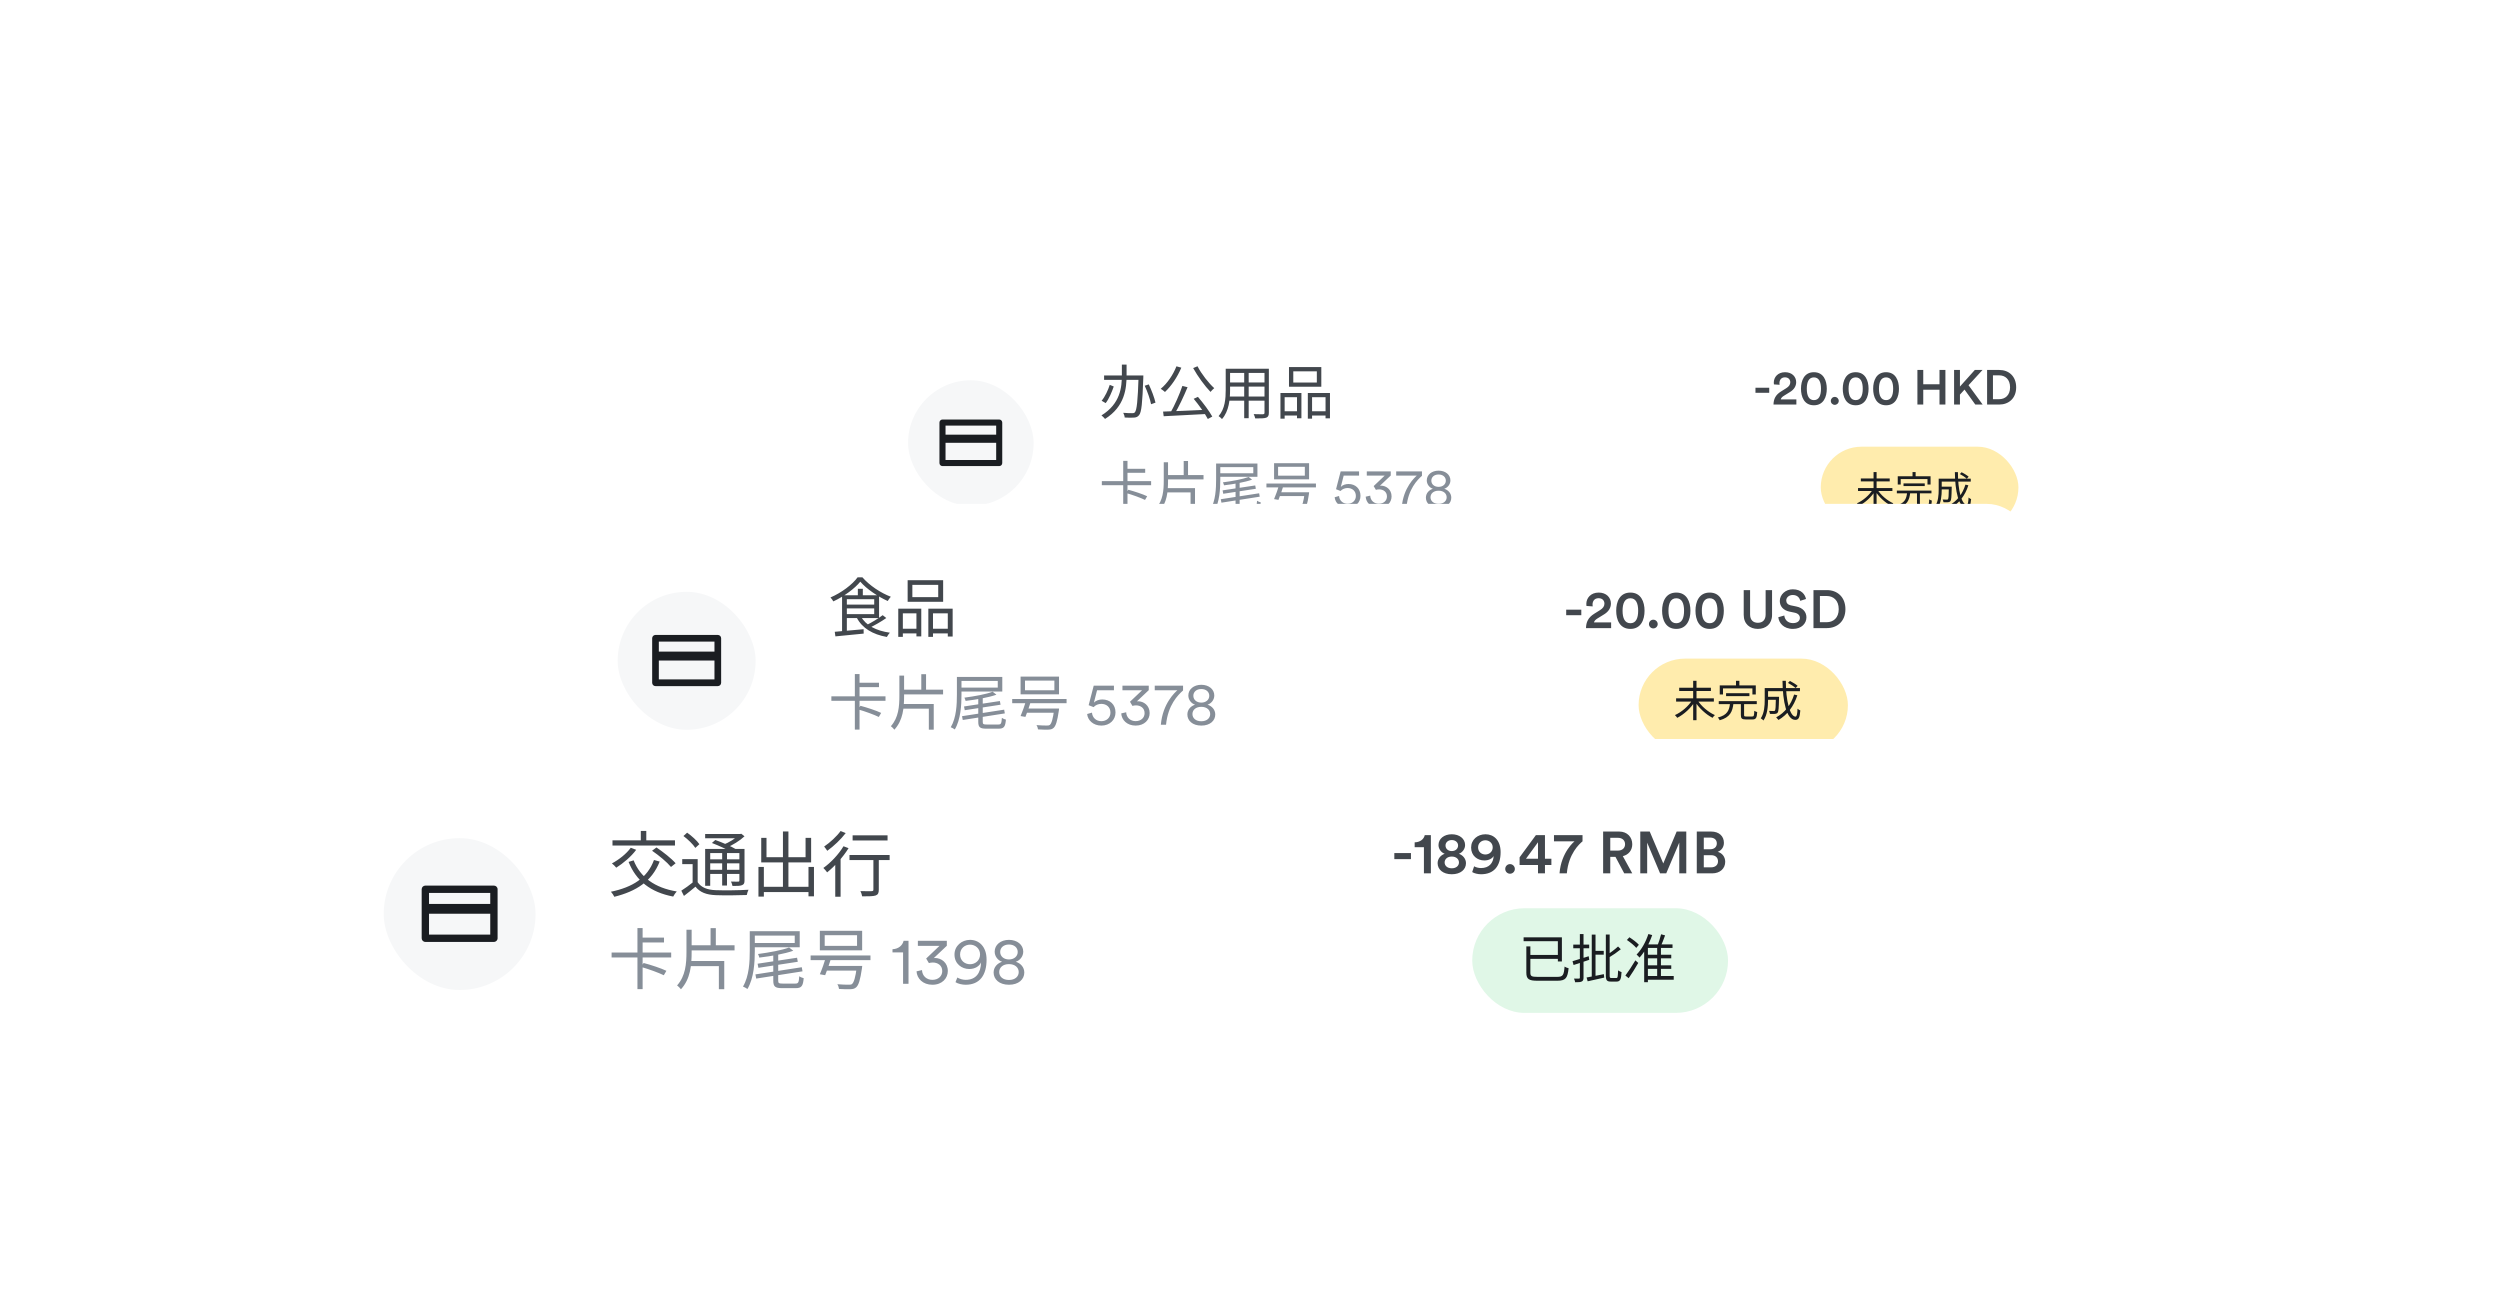 <svg width="215" height="111" viewBox="0 0 215 111" fill="none" xmlns="http://www.w3.org/2000/svg">
<g filter="url(#filter0_d_229_50182)">
<rect x="69.353" y="25.609" width="119.871" height="23.724" rx="4" fill="white"/>
<rect x="78.093" y="32.704" width="10.8" height="10.8" rx="5.4" fill="#F6F7F8"/>
<path d="M85.932 36.078H81.055C80.91 36.078 80.793 36.195 80.793 36.339V39.823C80.793 39.968 80.91 40.084 81.055 40.084H85.932C86.076 40.084 86.193 39.968 86.193 39.823V36.339C86.193 36.195 86.076 36.078 85.932 36.078ZM85.671 36.601V37.384H81.316V36.601H85.671ZM81.316 39.562V38.081H85.671V39.562H81.316Z" fill="#1A1D21"/>
<g clip-path="url(#clip0_229_50182)">
<path d="M94.952 32.288H98.101V32.667H94.952V32.288ZM97.919 32.288H98.329C98.329 32.288 98.329 32.44 98.324 32.495C98.248 34.687 98.167 35.452 97.965 35.695C97.848 35.846 97.727 35.897 97.539 35.912C97.357 35.933 97.033 35.922 96.724 35.907C96.719 35.791 96.663 35.619 96.598 35.502C96.932 35.533 97.246 35.533 97.372 35.533C97.478 35.538 97.534 35.523 97.595 35.462C97.767 35.279 97.848 34.48 97.919 32.374V32.288ZM96.481 31.356H96.886V32.242C96.886 33.391 96.749 34.95 95.033 36.029C94.968 35.943 94.821 35.796 94.725 35.725C96.36 34.718 96.481 33.29 96.481 32.242V31.356ZM95.438 33.098L95.783 33.239C95.626 33.69 95.383 34.287 95.089 34.667L94.74 34.465C95.038 34.11 95.297 33.543 95.438 33.098ZM98.445 33.174L98.795 33.057C99.033 33.553 99.281 34.216 99.372 34.627L98.992 34.763C98.916 34.353 98.683 33.68 98.445 33.174ZM101.685 33.189L102.131 33.3C101.812 34.065 101.372 35.011 100.997 35.624L100.648 35.512C101.007 34.89 101.447 33.903 101.685 33.189ZM100.025 35.396C100.951 35.366 102.424 35.305 103.781 35.239L103.771 35.603C102.445 35.679 101.027 35.755 100.076 35.796L100.025 35.396ZM102.657 34.297L103.022 34.13C103.483 34.662 104.004 35.366 104.257 35.826L103.872 36.034C103.634 35.573 103.108 34.834 102.657 34.297ZM101.174 31.503L101.594 31.619C101.255 32.434 100.724 33.209 100.187 33.71C100.106 33.634 99.929 33.498 99.822 33.437C100.379 32.981 100.88 32.252 101.174 31.503ZM102.986 31.498C103.321 32.161 103.958 32.961 104.424 33.381C104.323 33.462 104.181 33.609 104.105 33.705C103.634 33.224 103.002 32.364 102.612 31.655L102.986 31.498ZM105.624 31.71H108.899V32.075H105.624V31.71ZM105.624 32.89H108.894V33.249H105.624V32.89ZM105.599 34.1H108.904V34.459H105.599V34.1ZM105.411 31.71H105.786V33.548C105.786 34.318 105.695 35.366 105.092 36.039C105.032 35.963 104.88 35.836 104.799 35.786C105.356 35.158 105.411 34.257 105.411 33.543V31.71ZM108.747 31.71H109.122V35.492C109.122 35.74 109.061 35.857 108.894 35.922C108.722 35.983 108.429 35.988 107.948 35.983C107.932 35.882 107.872 35.715 107.816 35.614C108.175 35.629 108.52 35.624 108.616 35.624C108.712 35.619 108.747 35.588 108.747 35.492V31.71ZM107.001 31.847H107.386V35.963H107.001V31.847ZM111.223 31.933V32.895H113.248V31.933H111.223ZM110.853 31.569H113.633V33.26H110.853V31.569ZM110.119 33.796H111.922V35.968H111.542V34.161H110.479V36.008H110.119V33.796ZM112.473 33.796H114.377V35.978H113.997V34.161H112.838V36.008H112.473V33.796ZM110.281 35.371H111.694V35.735H110.281V35.371ZM112.661 35.371H114.164V35.735H112.661V35.371Z" fill="#42474D"/>
<path d="M94.758 41.378H98.996V41.728H94.758V41.378ZM96.808 40.315H98.486V40.66H96.808V40.315ZM96.596 39.635H96.964V41.544H96.596V39.635ZM96.596 41.614H96.964V43.981H96.596V41.614ZM96.86 42.403L97.035 42.12C97.555 42.257 98.273 42.493 98.656 42.677L98.471 42.994C98.108 42.815 97.394 42.555 96.86 42.403ZM100.272 40.858H103.503V41.227H100.272V40.858ZM101.798 39.644H102.171V41.028H101.798V39.644ZM100.083 39.757H100.451V41.336C100.451 42.276 100.371 43.249 99.691 43.991C99.634 43.911 99.501 43.778 99.416 43.717C100.016 43.046 100.083 42.172 100.083 41.336V39.757ZM100.257 41.978H102.771V43.986H102.388V42.347H100.257V41.978ZM104.585 39.861H104.945V41.246C104.945 42.044 104.883 43.202 104.42 43.972C104.354 43.92 104.193 43.83 104.104 43.797C104.548 43.051 104.585 41.997 104.585 41.246V39.861ZM104.836 39.861H108.139V41.005H104.836V40.698H107.784V40.173H104.836V39.861ZM106.258 41.388H106.608V43.372C106.608 43.551 106.65 43.585 106.915 43.585C107.033 43.585 107.671 43.585 107.831 43.585C108.039 43.585 108.077 43.504 108.106 43.065C108.186 43.126 108.323 43.178 108.422 43.202C108.375 43.755 108.271 43.911 107.855 43.911C107.737 43.911 106.995 43.911 106.886 43.911C106.395 43.911 106.258 43.802 106.258 43.377V41.388ZM107.383 41.019L107.68 41.251C107.057 41.473 106.097 41.638 105.266 41.737C105.252 41.666 105.209 41.553 105.171 41.482C105.97 41.378 106.891 41.208 107.383 41.019ZM105.143 42.172L107.95 41.747L108.002 42.035L105.2 42.465L105.143 42.172ZM104.987 42.933L108.285 42.422L108.337 42.715L105.044 43.23L104.987 42.933ZM109.915 40.145V40.906H112.216V40.145H109.915ZM109.57 39.833H112.58V41.222H109.57V39.833ZM108.913 41.586H113.171V41.917H108.913V41.586ZM109.925 42.333H112.334V42.663H109.925V42.333ZM112.207 42.333H112.585C112.585 42.333 112.575 42.446 112.566 42.498C112.443 43.33 112.33 43.698 112.15 43.854C112.037 43.953 111.923 43.977 111.739 43.986C111.578 43.996 111.266 43.986 110.936 43.967C110.926 43.868 110.879 43.726 110.813 43.632C111.148 43.66 111.493 43.665 111.621 43.665C111.734 43.665 111.796 43.66 111.852 43.622C111.994 43.509 112.103 43.159 112.202 42.385L112.207 42.333ZM110.014 41.676L110.388 41.733C110.26 42.148 110.085 42.663 109.948 42.989L109.57 42.923C109.712 42.597 109.896 42.073 110.014 41.676ZM114.781 42.763L115.159 42.654C115.188 43.046 115.485 43.325 115.892 43.325C116.293 43.325 116.605 43.055 116.605 42.654C116.605 42.214 116.284 41.969 115.892 41.969C115.66 41.969 115.438 42.059 115.287 42.224L114.899 42.073L115.296 40.542H116.879V40.901H115.556L115.31 41.874C115.466 41.704 115.726 41.624 115.967 41.624C116.567 41.624 117.002 42.021 117.002 42.64C117.002 43.211 116.563 43.67 115.892 43.67C115.258 43.67 114.824 43.249 114.781 42.763ZM118.328 42.129L118.135 41.803L119.084 40.901H117.544V40.542H119.604V40.896L118.673 41.775C118.697 41.77 118.735 41.766 118.763 41.766C119.202 41.766 119.675 42.087 119.675 42.692C119.675 43.211 119.269 43.67 118.579 43.67C117.898 43.67 117.478 43.225 117.449 42.715L117.837 42.626C117.856 43.055 118.182 43.32 118.574 43.32C119.009 43.32 119.278 43.046 119.278 42.696C119.278 42.281 118.947 42.087 118.607 42.087C118.508 42.087 118.413 42.101 118.328 42.129ZM122.289 40.542V40.92C121.888 41.274 121.108 42.059 120.957 43.603H120.55C120.697 41.921 121.67 41.062 121.845 40.901H120.073V40.542H122.289ZM123.719 41.87C124.078 41.87 124.342 41.652 124.342 41.336C124.342 41.033 124.097 40.806 123.719 40.806C123.336 40.806 123.095 41.033 123.095 41.336C123.095 41.652 123.355 41.87 123.719 41.87ZM123.719 43.33C124.158 43.33 124.413 43.079 124.413 42.767C124.413 42.455 124.158 42.2 123.719 42.2C123.275 42.2 123.024 42.455 123.024 42.767C123.024 43.079 123.275 43.33 123.719 43.33ZM123.719 43.67C123.029 43.67 122.627 43.282 122.627 42.8C122.627 42.422 122.887 42.144 123.227 42.035C122.934 41.936 122.703 41.657 122.703 41.312C122.703 40.825 123.133 40.476 123.719 40.476C124.305 40.476 124.735 40.825 124.735 41.312C124.735 41.652 124.503 41.936 124.205 42.035C124.546 42.139 124.81 42.422 124.81 42.8C124.81 43.282 124.409 43.67 123.719 43.67Z" fill="#868E98"/>
</g>
<path d="M152.153 33.78H150.97V33.348H152.153V33.78ZM153.045 33.092L152.558 33.059C152.554 33.021 152.546 32.958 152.546 32.904C152.546 32.434 152.898 32.01 153.515 32.01C154.115 32.01 154.471 32.4 154.471 32.866C154.471 33.218 154.274 33.508 153.947 33.709L153.418 34.036C153.288 34.116 153.179 34.212 153.142 34.347H154.488V34.791H152.521C152.529 34.326 152.693 33.961 153.167 33.667L153.616 33.386C153.859 33.235 153.964 33.072 153.964 32.874C153.964 32.652 153.813 32.451 153.506 32.451C153.188 32.451 153.032 32.673 153.032 32.954C153.032 32.996 153.041 33.046 153.045 33.092ZM155.384 33.432C155.384 34.024 155.564 34.41 155.996 34.41C156.429 34.41 156.605 34.024 156.605 33.432C156.605 32.841 156.429 32.455 155.996 32.455C155.56 32.455 155.384 32.845 155.384 33.432ZM154.885 33.432C154.885 32.732 155.162 32.01 155.996 32.01C156.827 32.01 157.104 32.736 157.104 33.432C157.104 34.133 156.827 34.854 155.996 34.854C155.162 34.854 154.885 34.133 154.885 33.432ZM157.45 34.477C157.45 34.288 157.601 34.133 157.789 34.133C157.978 34.133 158.133 34.288 158.133 34.477C158.133 34.666 157.978 34.817 157.789 34.817C157.601 34.817 157.45 34.666 157.45 34.477ZM158.977 33.432C158.977 34.024 159.157 34.41 159.589 34.41C160.021 34.41 160.197 34.024 160.197 33.432C160.197 32.841 160.021 32.455 159.589 32.455C159.153 32.455 158.977 32.845 158.977 33.432ZM158.478 33.432C158.478 32.732 158.754 32.01 159.589 32.01C160.42 32.01 160.697 32.736 160.697 33.432C160.697 34.133 160.42 34.854 159.589 34.854C158.754 34.854 158.478 34.133 158.478 33.432ZM161.59 33.432C161.59 34.024 161.771 34.41 162.203 34.41C162.635 34.41 162.811 34.024 162.811 33.432C162.811 32.841 162.635 32.455 162.203 32.455C161.767 32.455 161.59 32.845 161.59 33.432ZM161.091 33.432C161.091 32.732 161.368 32.01 162.203 32.01C163.033 32.01 163.31 32.736 163.31 33.432C163.31 34.133 163.033 34.854 162.203 34.854C161.368 34.854 161.091 34.133 161.091 33.432ZM167.305 34.791H166.797V33.52H165.4V34.791H164.897V31.817H165.4V33.046H166.797V31.817H167.305V34.791ZM169.876 34.791L168.949 33.504L168.555 33.936V34.791H168.051V31.817H168.555V33.243L169.834 31.817H170.497L169.293 33.13L170.509 34.791H169.876ZM171.394 34.33H171.922C172.438 34.33 172.866 33.998 172.866 33.311C172.866 32.614 172.442 32.279 171.926 32.279H171.394V34.33ZM171.939 34.791H170.89V31.817H171.943C172.753 31.817 173.39 32.354 173.39 33.311C173.39 34.263 172.744 34.791 171.939 34.791Z" fill="#42474D"/>
<rect x="156.585" y="38.416" width="17" height="7" rx="3.5" fill="#FFECAD"/>
<path d="M159.79 41.976H162.746V42.228H159.79V41.976ZM160.032 41.147H162.515V41.399H160.032V41.147ZM161.126 40.6H161.387V43.684H161.126V40.6ZM161.058 42.103L161.277 42.197C160.958 42.731 160.401 43.234 159.881 43.499C159.837 43.436 159.756 43.339 159.696 43.285C160.213 43.06 160.77 42.58 161.058 42.103ZM161.454 42.103C161.746 42.577 162.31 43.06 162.827 43.285C162.767 43.335 162.686 43.432 162.642 43.499C162.126 43.238 161.569 42.724 161.246 42.194L161.454 42.103ZM163.703 41.573H165.529V41.801H163.703V41.573ZM163.129 42.191H166.106V42.429H163.129V42.191ZM164.012 42.355H164.28C164.21 43.01 164.022 43.463 163.203 43.691C163.176 43.627 163.109 43.526 163.055 43.476C163.81 43.288 163.955 42.902 164.012 42.355ZM164.861 42.335H165.112V43.278C165.112 43.379 165.136 43.395 165.277 43.395C165.344 43.395 165.663 43.395 165.75 43.395C165.878 43.395 165.901 43.335 165.911 42.949C165.965 42.989 166.072 43.03 166.139 43.05C166.112 43.51 166.039 43.627 165.77 43.627C165.703 43.627 165.317 43.627 165.25 43.627C164.941 43.627 164.861 43.55 164.861 43.281V42.335ZM164.478 40.6H164.743V41.134H164.478V40.6ZM163.206 40.959H166.029V41.671H165.763V41.197H163.461V41.671H163.206V40.959ZM166.868 41.855H167.703V42.09H166.868V41.855ZM167.602 41.855H167.847C167.847 41.855 167.847 41.929 167.847 41.962C167.831 42.721 167.811 43.003 167.74 43.097C167.686 43.157 167.633 43.181 167.539 43.191C167.451 43.201 167.3 43.197 167.136 43.191C167.129 43.117 167.102 43.02 167.066 42.956C167.217 42.969 167.364 42.969 167.421 42.969C167.468 42.969 167.502 42.966 167.525 42.936C167.576 42.875 167.592 42.624 167.602 41.899V41.855ZM168.549 40.768L168.7 40.61C168.908 40.718 169.173 40.879 169.304 40.996L169.146 41.167C169.019 41.05 168.76 40.879 168.549 40.768ZM169.029 41.677L169.28 41.738C168.995 42.614 168.495 43.261 167.807 43.667C167.77 43.617 167.676 43.513 167.623 43.463C168.304 43.1 168.777 42.486 169.029 41.677ZM166.888 41.167H169.485V41.416H166.888V41.167ZM166.727 41.167H166.988V42.114C166.988 42.59 166.935 43.268 166.629 43.708C166.586 43.657 166.478 43.57 166.418 43.54C166.696 43.127 166.727 42.55 166.727 42.11V41.167ZM168.119 40.603H168.381C168.374 42.147 168.703 43.406 169.14 43.406C169.233 43.406 169.277 43.231 169.297 42.785C169.354 42.842 169.448 42.899 169.515 42.922C169.468 43.496 169.374 43.661 169.119 43.661C168.435 43.661 168.133 42.211 168.119 40.603Z" fill="#1A1D21"/>
</g>
<g filter="url(#filter1_d_229_50182)">
<rect x="45.004" y="43.334" width="129.86" height="26.222" rx="4" fill="white"/>
<rect x="53.12" y="50.897" width="11.864" height="11.864" rx="5.932" fill="#F6F7F8"/>
<path d="M61.731 54.604H56.373C56.214 54.604 56.086 54.733 56.086 54.891V58.719C56.086 58.877 56.214 59.006 56.373 59.006H61.731C61.89 59.006 62.018 58.877 62.018 58.719V54.891C62.018 54.733 61.89 54.604 61.731 54.604ZM61.444 55.178V56.04H56.66V55.178H61.444ZM56.66 58.431V56.805H61.444V58.431H56.66Z" fill="#1A1D21"/>
<g clip-path="url(#clip1_229_50182)">
<path d="M73.986 50.024C73.508 50.614 72.59 51.292 71.667 51.72C71.617 51.626 71.511 51.476 71.422 51.381C72.368 50.975 73.302 50.274 73.752 49.651H74.169C74.776 50.352 75.743 50.992 76.611 51.32C76.516 51.42 76.416 51.57 76.344 51.687C75.51 51.314 74.525 50.653 73.986 50.024ZM72.668 51.998H75.332V52.321H72.668V51.998ZM73.775 50.636H74.203V51.392H73.775V50.636ZM71.789 54.334C72.406 54.284 73.352 54.201 74.27 54.112L74.275 54.49C73.402 54.579 72.484 54.668 71.845 54.729L71.789 54.334ZM74.031 52.994C74.442 53.778 75.343 54.245 76.528 54.412C76.439 54.501 76.327 54.668 76.272 54.779C75.048 54.562 74.142 54.023 73.674 53.105L74.031 52.994ZM75.91 52.905L76.222 53.15C75.782 53.461 75.21 53.784 74.753 54.001L74.487 53.773C74.937 53.556 75.549 53.183 75.91 52.905ZM72.668 51.192H75.599V53.155H72.668V52.816H75.182V51.531H72.668V51.192ZM72.418 51.192H72.829V54.384L72.418 54.429V51.192ZM78.463 50.297V51.353H80.687V50.297H78.463ZM78.057 49.896H81.11V51.754H78.057V49.896ZM77.251 52.343H79.23V54.729H78.813V52.744H77.645V54.773H77.251V52.343ZM79.837 52.343H81.928V54.74H81.51V52.744H80.237V54.773H79.837V52.343ZM77.428 54.073H78.98V54.473H77.428V54.073ZM80.042 54.073H81.694V54.473H80.042V54.073Z" fill="#42474D"/>
<path d="M71.498 59.884H76.153V60.268H71.498V59.884ZM73.75 58.716H75.593V59.095H73.75V58.716ZM73.517 57.968H73.921V60.066H73.517V57.968ZM73.517 60.143H73.921V62.744H73.517V60.143ZM73.807 61.01L73.999 60.699C74.57 60.849 75.359 61.109 75.78 61.311L75.577 61.659C75.178 61.462 74.394 61.176 73.807 61.01ZM77.555 59.313H81.105V59.718H77.555V59.313ZM79.231 57.979H79.641V59.5H79.231V57.979ZM77.347 58.103H77.752V59.837C77.752 60.87 77.664 61.939 76.916 62.754C76.854 62.666 76.709 62.521 76.615 62.453C77.275 61.716 77.347 60.756 77.347 59.837V58.103ZM77.539 60.543H80.301V62.749H79.88V60.948H77.539V60.543ZM82.294 58.218H82.688V59.739C82.688 60.616 82.621 61.887 82.112 62.733C82.04 62.676 81.863 62.578 81.764 62.541C82.252 61.721 82.294 60.564 82.294 59.739V58.218ZM82.569 58.218H86.197V59.474H82.569V59.136H85.808V58.56H82.569V58.218ZM84.131 59.894H84.516V62.074C84.516 62.272 84.562 62.308 84.853 62.308C84.983 62.308 85.683 62.308 85.86 62.308C86.088 62.308 86.13 62.22 86.161 61.737C86.249 61.804 86.4 61.861 86.509 61.887C86.457 62.495 86.343 62.666 85.886 62.666C85.756 62.666 84.941 62.666 84.822 62.666C84.282 62.666 84.131 62.547 84.131 62.08V59.894ZM85.367 59.489L85.694 59.744C85.009 59.988 83.955 60.169 83.041 60.278C83.026 60.2 82.979 60.076 82.938 59.998C83.815 59.884 84.827 59.697 85.367 59.489ZM82.906 60.756L85.99 60.289L86.047 60.605L82.969 61.078L82.906 60.756ZM82.735 61.592L86.358 61.031L86.415 61.353L82.797 61.919L82.735 61.592ZM88.149 58.529V59.365H90.677V58.529H88.149ZM87.77 58.187H91.076V59.713H87.77V58.187ZM87.049 60.112H91.725V60.476H87.049V60.112ZM88.159 60.932H90.806V61.296H88.159V60.932ZM90.666 60.932H91.082C91.082 60.932 91.071 61.057 91.061 61.114C90.926 62.028 90.801 62.432 90.604 62.604C90.48 62.713 90.355 62.739 90.153 62.749C89.976 62.759 89.633 62.749 89.27 62.728C89.26 62.619 89.208 62.464 89.135 62.36C89.504 62.391 89.883 62.396 90.023 62.396C90.147 62.396 90.215 62.391 90.277 62.349C90.433 62.225 90.552 61.841 90.661 60.989L90.666 60.932ZM88.258 60.211L88.668 60.273C88.528 60.73 88.336 61.296 88.185 61.654L87.77 61.581C87.926 61.223 88.128 60.647 88.258 60.211ZM93.495 61.405L93.91 61.285C93.941 61.716 94.268 62.022 94.714 62.022C95.156 62.022 95.498 61.727 95.498 61.285C95.498 60.803 95.145 60.533 94.714 60.533C94.46 60.533 94.216 60.631 94.05 60.813L93.624 60.647L94.06 58.965H95.799V59.36H94.346L94.076 60.429C94.247 60.242 94.533 60.154 94.797 60.154C95.457 60.154 95.934 60.59 95.934 61.27C95.934 61.898 95.451 62.401 94.714 62.401C94.019 62.401 93.541 61.939 93.495 61.405ZM97.391 60.709L97.178 60.351L98.222 59.36H96.53V58.965H98.793V59.354L97.77 60.32C97.796 60.315 97.838 60.309 97.869 60.309C98.352 60.309 98.871 60.662 98.871 61.327C98.871 61.898 98.424 62.401 97.666 62.401C96.919 62.401 96.457 61.913 96.426 61.353L96.851 61.254C96.872 61.727 97.23 62.017 97.661 62.017C98.139 62.017 98.435 61.716 98.435 61.332C98.435 60.875 98.071 60.662 97.698 60.662C97.588 60.662 97.485 60.678 97.391 60.709ZM101.743 58.965V59.38C101.301 59.77 100.445 60.631 100.279 62.329H99.832C99.993 60.481 101.063 59.536 101.255 59.36H99.308V58.965H101.743ZM103.313 60.424C103.708 60.424 103.998 60.185 103.998 59.837C103.998 59.505 103.728 59.256 103.313 59.256C102.893 59.256 102.628 59.505 102.628 59.837C102.628 60.185 102.913 60.424 103.313 60.424ZM103.313 62.028C103.796 62.028 104.076 61.752 104.076 61.41C104.076 61.067 103.796 60.787 103.313 60.787C102.825 60.787 102.55 61.067 102.55 61.41C102.55 61.752 102.825 62.028 103.313 62.028ZM103.313 62.401C102.555 62.401 102.114 61.976 102.114 61.446C102.114 61.031 102.399 60.725 102.773 60.605C102.451 60.496 102.197 60.19 102.197 59.811C102.197 59.276 102.669 58.892 103.313 58.892C103.957 58.892 104.429 59.276 104.429 59.811C104.429 60.185 104.175 60.496 103.848 60.605C104.221 60.719 104.512 61.031 104.512 61.446C104.512 61.976 104.071 62.401 103.313 62.401Z" fill="#868E98"/>
</g>
<path d="M135.992 52.906H134.692V52.431H135.992V52.906ZM136.972 52.15L136.437 52.113C136.433 52.072 136.423 52.003 136.423 51.943C136.423 51.427 136.81 50.961 137.488 50.961C138.147 50.961 138.539 51.39 138.539 51.901C138.539 52.288 138.322 52.606 137.963 52.828L137.382 53.187C137.239 53.275 137.119 53.38 137.078 53.528H138.557V54.017H136.396C136.405 53.505 136.585 53.104 137.105 52.781L137.598 52.473C137.866 52.307 137.981 52.127 137.981 51.91C137.981 51.666 137.815 51.445 137.479 51.445C137.128 51.445 136.958 51.689 136.958 51.998C136.958 52.044 136.967 52.099 136.972 52.15ZM139.541 52.523C139.541 53.173 139.739 53.597 140.214 53.597C140.689 53.597 140.882 53.173 140.882 52.523C140.882 51.874 140.689 51.45 140.214 51.45C139.735 51.45 139.541 51.878 139.541 52.523ZM138.993 52.523C138.993 51.754 139.297 50.961 140.214 50.961C141.127 50.961 141.431 51.758 141.431 52.523C141.431 53.293 141.127 54.086 140.214 54.086C139.297 54.086 138.993 53.293 138.993 52.523ZM141.81 53.671C141.81 53.464 141.976 53.293 142.184 53.293C142.391 53.293 142.562 53.464 142.562 53.671C142.562 53.878 142.391 54.044 142.184 54.044C141.976 54.044 141.81 53.878 141.81 53.671ZM143.488 52.523C143.488 53.173 143.686 53.597 144.161 53.597C144.636 53.597 144.829 53.173 144.829 52.523C144.829 51.874 144.636 51.45 144.161 51.45C143.682 51.45 143.488 51.878 143.488 52.523ZM142.94 52.523C142.94 51.754 143.244 50.961 144.161 50.961C145.073 50.961 145.377 51.758 145.377 52.523C145.377 53.293 145.073 54.086 144.161 54.086C143.244 54.086 142.94 53.293 142.94 52.523ZM146.359 52.523C146.359 53.173 146.557 53.597 147.032 53.597C147.507 53.597 147.7 53.173 147.7 52.523C147.7 51.874 147.507 51.45 147.032 51.45C146.553 51.45 146.359 51.878 146.359 52.523ZM145.811 52.523C145.811 51.754 146.115 50.961 147.032 50.961C147.945 50.961 148.249 51.758 148.249 52.523C148.249 53.293 147.945 54.086 147.032 54.086C146.115 54.086 145.811 53.293 145.811 52.523ZM151.176 54.086C150.494 54.086 149.959 53.666 149.959 52.878V50.749H150.508V52.846C150.508 53.307 150.761 53.56 151.176 53.56C151.595 53.56 151.844 53.307 151.844 52.846V50.749H152.397V52.878C152.397 53.666 151.863 54.086 151.176 54.086ZM155.316 51.514L154.818 51.671C154.786 51.468 154.616 51.169 154.178 51.169C153.846 51.169 153.616 51.39 153.616 51.639C153.616 51.846 153.745 52.003 153.998 52.058L154.468 52.155C155.044 52.27 155.353 52.634 155.353 53.095C155.353 53.602 154.943 54.086 154.196 54.086C153.367 54.086 152.984 53.551 152.934 53.081L153.45 52.934C153.482 53.275 153.726 53.588 154.196 53.588C154.588 53.588 154.791 53.39 154.791 53.136C154.791 52.924 154.634 52.754 154.353 52.694L153.892 52.597C153.394 52.496 153.063 52.169 153.063 51.68C153.063 51.132 153.565 50.68 154.173 50.68C154.943 50.68 155.242 51.15 155.316 51.514ZM156.512 53.51H157.093C157.66 53.51 158.13 53.145 158.13 52.39C158.13 51.625 157.664 51.256 157.097 51.256H156.512V53.51ZM157.111 54.017H155.959V50.749H157.116C158.005 50.749 158.706 51.339 158.706 52.39C158.706 53.436 157.996 54.017 157.111 54.017Z" fill="#42474D"/>
<rect x="140.92" y="56.641" width="18" height="8" rx="4" fill="#FFECAD"/>
<path d="M144.145 60.059H147.393V60.336H144.145V60.059ZM144.41 59.148H147.138V59.425H144.41V59.148ZM145.612 58.548H145.9V61.936H145.612V58.548ZM145.538 60.199L145.778 60.303C145.428 60.889 144.816 61.442 144.244 61.733C144.196 61.663 144.108 61.556 144.042 61.497C144.609 61.25 145.221 60.723 145.538 60.199ZM145.973 60.199C146.294 60.719 146.914 61.25 147.481 61.497C147.415 61.552 147.326 61.659 147.278 61.733C146.711 61.445 146.099 60.881 145.745 60.299L145.973 60.199ZM148.443 59.617H150.449V59.867H148.443V59.617ZM147.813 60.295H151.083V60.557H147.813V60.295ZM148.783 60.476H149.078C149 61.195 148.794 61.692 147.894 61.943C147.865 61.873 147.791 61.762 147.732 61.707C148.561 61.501 148.72 61.077 148.783 60.476ZM149.715 60.454H149.992V61.49C149.992 61.6 150.018 61.619 150.173 61.619C150.246 61.619 150.597 61.619 150.692 61.619C150.832 61.619 150.858 61.552 150.869 61.128C150.928 61.172 151.046 61.217 151.12 61.239C151.091 61.744 151.009 61.873 150.714 61.873C150.641 61.873 150.217 61.873 150.143 61.873C149.804 61.873 149.715 61.788 149.715 61.493V60.454ZM149.295 58.548H149.586V59.134H149.295V58.548ZM147.898 58.942H150.998V59.724H150.707V59.204H148.178V59.724H147.898V58.942ZM151.92 59.926H152.838V60.184H151.92V59.926ZM152.727 59.926H152.997C152.997 59.926 152.997 60.008 152.997 60.044C152.978 60.878 152.956 61.187 152.879 61.291C152.82 61.357 152.761 61.383 152.657 61.394C152.562 61.405 152.396 61.401 152.215 61.394C152.208 61.313 152.178 61.206 152.138 61.136C152.303 61.15 152.466 61.15 152.528 61.15C152.58 61.15 152.617 61.147 152.643 61.114C152.698 61.047 152.716 60.771 152.727 59.974V59.926ZM153.767 58.732L153.933 58.559C154.162 58.677 154.453 58.854 154.597 58.983L154.423 59.171C154.283 59.042 153.999 58.854 153.767 58.732ZM154.294 59.731L154.571 59.797C154.257 60.76 153.708 61.471 152.952 61.917C152.912 61.862 152.809 61.748 152.75 61.692C153.498 61.294 154.018 60.62 154.294 59.731ZM151.942 59.171H154.796V59.444H151.942V59.171ZM151.765 59.171H152.053V60.21C152.053 60.734 151.994 61.478 151.658 61.962C151.61 61.906 151.492 61.81 151.426 61.777C151.732 61.324 151.765 60.69 151.765 60.207V59.171ZM153.295 58.551H153.583C153.575 60.247 153.937 61.63 154.416 61.63C154.519 61.63 154.567 61.438 154.589 60.948C154.652 61.01 154.755 61.073 154.829 61.099C154.777 61.729 154.674 61.91 154.394 61.91C153.642 61.91 153.31 60.317 153.295 58.551Z" fill="#1A1D21"/>
</g>
<g filter="url(#filter2_d_229_50182)">
<rect x="23.777" y="63.556" width="141.098" height="29.343" rx="4" fill="white"/>
<rect x="33" y="72.081" width="13.057" height="13.057" rx="6.529" fill="#F6F7F8"/>
<path d="M42.477 76.161H36.58C36.406 76.161 36.264 76.302 36.264 76.477V80.689C36.264 80.864 36.406 81.005 36.58 81.005H42.477C42.652 81.005 42.793 80.864 42.793 80.689V76.477C42.793 76.302 42.652 76.161 42.477 76.161ZM42.161 76.793V77.74H36.896V76.793H42.161ZM36.896 80.373V78.583H42.161V80.373H36.896Z" fill="#1A1D21"/>
<g clip-path="url(#clip2_229_50182)">
<path d="M56.242 73.959L56.732 74.094C56.059 75.802 54.712 76.652 52.833 77.124C52.784 77.007 52.637 76.799 52.539 76.689C54.394 76.303 55.679 75.508 56.242 73.959ZM54.247 72.906L54.712 73.084C54.278 73.671 53.592 74.247 52.998 74.62C52.919 74.522 52.741 74.339 52.625 74.253C53.225 73.935 53.873 73.427 54.247 72.906ZM54.492 73.99C55.061 75.44 56.303 76.352 58.201 76.665C58.097 76.769 57.962 76.977 57.895 77.105C55.942 76.732 54.712 75.752 54.057 74.124L54.492 73.99ZM52.674 72.27H58.048V72.717H52.674V72.27ZM55.11 71.462H55.581V72.558H55.11V71.462ZM56.077 73.163L56.456 72.882C57.032 73.267 57.754 73.837 58.103 74.241L57.705 74.559C57.374 74.155 56.665 73.561 56.077 73.163ZM60 73.886V76.052H59.566V74.314H58.672V73.886H60ZM60 75.869C60.3 76.322 60.827 76.53 61.549 76.554C62.222 76.585 63.636 76.567 64.37 76.518C64.315 76.622 64.248 76.836 64.224 76.971C63.544 77.001 62.234 77.013 61.549 76.983C60.747 76.952 60.19 76.738 59.811 76.254C59.498 76.518 59.168 76.787 58.819 77.05L58.593 76.597C58.899 76.407 59.278 76.132 59.602 75.869H60ZM58.776 71.897L59.094 71.609C59.486 71.884 59.945 72.3 60.147 72.6L59.798 72.919C59.609 72.619 59.162 72.184 58.776 71.897ZM61.224 72.496L61.518 72.239C62.094 72.441 62.865 72.778 63.275 73.023L62.963 73.31C62.577 73.072 61.818 72.723 61.224 72.496ZM60.643 73.01H63.807V73.365H61.078V76.181H60.643V73.01ZM63.587 73.01H64.028V75.722C64.028 75.948 63.985 76.052 63.82 76.12C63.66 76.193 63.403 76.193 62.993 76.193C62.975 76.077 62.92 75.918 62.865 75.814C63.152 75.826 63.41 75.82 63.489 75.82C63.569 75.82 63.587 75.795 63.587 75.716V73.01ZM60.643 71.725H63.697V72.092H60.643V71.725ZM60.882 73.904H63.764V74.247H60.882V73.904ZM60.882 74.804H63.764V75.159H60.882V74.804ZM62.106 73.157H62.522V76.156H62.106V73.157ZM63.544 71.725H63.648L63.746 71.701L64.028 71.921C63.618 72.307 62.999 72.686 62.442 72.919C62.381 72.839 62.265 72.717 62.198 72.649C62.7 72.454 63.269 72.099 63.544 71.811V71.725ZM65.454 76.267H69.775V76.719H65.454V76.267ZM67.333 71.505H67.804V76.524H67.333V71.505ZM65.227 74.559H65.692V77.105H65.227V74.559ZM69.53 74.559H70.001V77.087H69.53V74.559ZM65.466 72.056H65.919V73.72H69.279V72.056H69.757V74.167H65.466V72.056ZM73.325 71.841H76.33V72.282H73.325V71.841ZM75.112 73.665H75.577V76.511C75.577 76.799 75.51 76.94 75.302 77.013C75.094 77.081 74.745 77.087 74.145 77.087C74.127 76.958 74.066 76.769 73.998 76.634C74.433 76.646 74.843 76.646 74.953 76.64C75.075 76.634 75.112 76.609 75.112 76.505V73.665ZM73.056 73.531H76.508V73.965H73.056V73.531ZM71.832 74.002L72.236 73.604L72.291 73.629V77.117H71.832V74.002ZM72.541 72.778L72.976 72.943C72.499 73.72 71.776 74.51 71.134 75.024C71.066 74.932 70.907 74.73 70.809 74.645C71.446 74.192 72.119 73.482 72.541 72.778ZM72.291 71.468L72.731 71.645C72.321 72.184 71.691 72.778 71.146 73.17C71.079 73.072 70.956 72.894 70.877 72.802C71.385 72.46 71.978 71.909 72.291 71.468Z" fill="#42474D"/>
<path d="M52.598 81.919H57.722V82.341H52.598V81.919ZM55.077 80.633H57.105V81.05H55.077V80.633ZM54.82 79.811H55.265V82.119H54.82V79.811ZM54.82 82.204H55.265V85.066H54.82V82.204ZM55.14 83.158L55.351 82.816C55.98 82.981 56.848 83.267 57.31 83.49L57.088 83.872C56.648 83.655 55.785 83.341 55.14 83.158ZM59.264 81.29H63.172V81.736H59.264V81.29ZM61.109 79.822H61.561V81.496H61.109V79.822ZM59.036 79.959H59.481V81.867C59.481 83.004 59.384 84.181 58.562 85.078C58.493 84.981 58.333 84.821 58.23 84.746C58.956 83.935 59.036 82.879 59.036 81.867V79.959ZM59.247 82.644H62.286V85.072H61.823V83.09H59.247V82.644ZM64.48 80.085H64.914V81.759C64.914 82.724 64.84 84.124 64.28 85.055C64.2 84.992 64.006 84.884 63.897 84.844C64.434 83.941 64.48 82.667 64.48 81.759V80.085ZM64.783 80.085H68.776V81.467H64.783V81.096H68.347V80.462H64.783V80.085ZM66.502 81.93H66.925V84.329C66.925 84.546 66.976 84.587 67.296 84.587C67.439 84.587 68.21 84.587 68.404 84.587C68.656 84.587 68.701 84.489 68.736 83.958C68.833 84.032 68.999 84.095 69.118 84.124C69.061 84.792 68.936 84.981 68.433 84.981C68.29 84.981 67.393 84.981 67.262 84.981C66.668 84.981 66.502 84.849 66.502 84.335V81.93ZM67.862 81.485L68.222 81.764C67.468 82.033 66.308 82.233 65.302 82.353C65.285 82.267 65.234 82.13 65.188 82.044C66.154 81.919 67.267 81.713 67.862 81.485ZM65.154 82.879L68.547 82.364L68.61 82.713L65.222 83.233L65.154 82.879ZM64.965 83.798L68.953 83.181L69.016 83.535L65.034 84.158L64.965 83.798ZM70.924 80.428V81.347H73.706V80.428H70.924ZM70.507 80.051H74.145V81.73H70.507V80.051ZM69.713 82.17H74.86V82.57H69.713V82.17ZM70.935 83.073H73.849V83.473H70.935V83.073ZM73.694 83.073H74.151C74.151 83.073 74.14 83.21 74.128 83.273C73.98 84.278 73.843 84.724 73.626 84.912C73.489 85.032 73.352 85.061 73.129 85.072C72.934 85.084 72.557 85.072 72.157 85.049C72.146 84.929 72.089 84.758 72.009 84.644C72.415 84.678 72.832 84.684 72.986 84.684C73.123 84.684 73.197 84.678 73.266 84.632C73.437 84.495 73.569 84.072 73.689 83.135L73.694 83.073ZM71.044 82.279L71.495 82.347C71.341 82.85 71.129 83.473 70.964 83.867L70.507 83.787C70.678 83.393 70.901 82.758 71.044 82.279ZM78.132 84.609H77.664V81.907H76.755V81.633C77.27 81.61 77.618 81.308 77.71 80.908H78.132V84.609ZM79.885 82.827L79.651 82.433L80.799 81.342H78.937V80.908H81.427V81.336L80.302 82.399C80.33 82.393 80.376 82.387 80.41 82.387C80.942 82.387 81.513 82.776 81.513 83.507C81.513 84.135 81.022 84.689 80.188 84.689C79.365 84.689 78.857 84.152 78.822 83.535L79.291 83.427C79.314 83.947 79.708 84.267 80.182 84.267C80.707 84.267 81.033 83.935 81.033 83.513C81.033 83.01 80.633 82.776 80.222 82.776C80.102 82.776 79.988 82.793 79.885 82.827ZM82.172 84.467L82.332 84.067C82.503 84.175 82.789 84.267 83.04 84.267C83.943 84.267 84.348 83.667 84.371 82.764C84.234 83.078 83.868 83.335 83.354 83.335C82.714 83.335 82.086 82.89 82.086 82.09C82.086 81.342 82.714 80.828 83.423 80.828C84.183 80.828 84.845 81.388 84.845 82.53C84.845 83.838 84.28 84.689 83.04 84.689C82.743 84.689 82.366 84.598 82.172 84.467ZM84.285 82.084C84.285 81.565 83.868 81.239 83.423 81.239C82.977 81.239 82.566 81.565 82.566 82.084C82.566 82.61 82.971 82.924 83.423 82.924C83.874 82.924 84.285 82.604 84.285 82.084ZM86.77 82.513C87.204 82.513 87.524 82.25 87.524 81.867C87.524 81.502 87.227 81.228 86.77 81.228C86.308 81.228 86.016 81.502 86.016 81.867C86.016 82.25 86.331 82.513 86.77 82.513ZM86.77 84.278C87.302 84.278 87.61 83.975 87.61 83.598C87.61 83.221 87.302 82.913 86.77 82.913C86.233 82.913 85.931 83.221 85.931 83.598C85.931 83.975 86.233 84.278 86.77 84.278ZM86.77 84.689C85.936 84.689 85.451 84.221 85.451 83.638C85.451 83.181 85.765 82.844 86.176 82.713C85.822 82.593 85.542 82.256 85.542 81.839C85.542 81.25 86.062 80.828 86.77 80.828C87.479 80.828 87.999 81.25 87.999 81.839C87.999 82.25 87.719 82.593 87.359 82.713C87.77 82.838 88.09 83.181 88.09 83.638C88.09 84.221 87.604 84.689 86.77 84.689Z" fill="#868E98"/>
</g>
<path d="M121.342 73.887H119.912V73.365H121.342V73.887ZM123.055 75.109H122.457V72.858H121.661V72.442C122.132 72.431 122.457 72.168 122.528 71.823H123.055V75.109ZM124.852 73.192C125.182 73.192 125.395 72.984 125.395 72.71C125.395 72.462 125.187 72.244 124.852 72.244C124.517 72.244 124.314 72.462 124.314 72.71C124.314 72.984 124.527 73.192 124.852 73.192ZM124.852 74.673C125.253 74.673 125.471 74.44 125.471 74.171C125.471 73.902 125.253 73.664 124.852 73.664C124.456 73.664 124.238 73.902 124.238 74.171C124.238 74.44 124.456 74.673 124.852 74.673ZM124.852 75.186C124.101 75.186 123.635 74.78 123.635 74.232C123.635 73.857 123.893 73.547 124.243 73.425C123.929 73.309 123.711 72.999 123.711 72.675C123.711 72.127 124.193 71.747 124.852 71.747C125.511 71.747 125.998 72.127 125.998 72.675C125.998 72.994 125.78 73.309 125.466 73.425C125.81 73.547 126.074 73.857 126.074 74.232C126.074 74.78 125.608 75.186 124.852 75.186ZM126.608 74.998L126.775 74.501C126.902 74.582 127.145 74.653 127.363 74.653C128.053 74.653 128.423 74.237 128.454 73.618C128.332 73.831 128.043 73.999 127.653 73.999C127.059 73.999 126.516 73.593 126.516 72.893C126.516 72.213 127.064 71.747 127.754 71.747C128.439 71.747 129.052 72.234 129.052 73.284C129.052 74.475 128.484 75.186 127.369 75.186C127.1 75.186 126.775 75.109 126.608 74.998ZM128.373 72.873C128.373 72.507 128.074 72.264 127.744 72.264C127.409 72.264 127.115 72.502 127.115 72.873C127.115 73.258 127.404 73.486 127.744 73.486C128.074 73.486 128.373 73.248 128.373 72.873ZM129.45 74.729C129.45 74.501 129.632 74.313 129.861 74.313C130.089 74.313 130.277 74.501 130.277 74.729C130.277 74.957 130.089 75.14 129.861 75.14C129.632 75.14 129.45 74.957 129.45 74.729ZM130.686 74.389V73.73L132.085 71.823H132.867V73.852H133.419V74.389H132.867V75.109H132.268V74.389H130.686ZM132.268 73.852V72.436L131.233 73.852H132.268ZM136.097 71.823V72.355C135.823 72.584 134.895 73.415 134.748 75.109H134.119C134.261 73.273 135.407 72.355 135.407 72.355H133.642V71.823H136.097ZM139.685 75.109L138.929 73.689H138.483V75.109H137.869V71.513H139.249C139.944 71.513 140.375 71.995 140.375 72.604C140.375 73.116 140.066 73.507 139.563 73.628L140.375 75.109H139.685ZM138.483 73.152H139.137C139.513 73.152 139.756 72.934 139.756 72.604C139.756 72.269 139.513 72.051 139.137 72.051H138.483V73.152ZM145.02 75.109H144.417V72.462L143.296 75.109H142.768L141.657 72.472V75.109H141.064V71.513H141.876L143.042 74.257L144.193 71.513H145.02V75.109ZM145.923 71.513H147.16C147.85 71.513 148.256 71.919 148.256 72.482C148.256 72.863 148.033 73.147 147.723 73.258C148.104 73.36 148.368 73.689 148.368 74.115C148.368 74.694 147.921 75.109 147.252 75.109H145.923V71.513ZM146.526 73.035H147.079C147.434 73.035 147.647 72.832 147.647 72.533C147.647 72.229 147.434 72.031 147.064 72.031H146.526V73.035ZM146.526 74.592H147.145C147.51 74.592 147.749 74.394 147.749 74.075C147.749 73.765 147.541 73.547 147.166 73.547H146.526V74.592Z" fill="#42474D"/>
<rect x="126.612" y="78.109" width="22" height="9" rx="4.5" fill="#E0F7E7"/>
<path d="M131.265 81.389H131.612V83.659C131.612 83.943 131.711 84.01 132.206 84.01C132.445 84.01 133.62 84.01 133.922 84.01C134.418 84.01 134.494 83.857 134.553 83.127C134.647 83.191 134.796 83.249 134.9 83.267C134.81 84.1 134.665 84.344 133.922 84.344C133.738 84.344 132.395 84.344 132.229 84.344C131.494 84.344 131.265 84.213 131.265 83.65V81.389ZM131.454 82.127H134.111V82.465H131.454V82.127ZM131.03 80.609H134.323V82.686H133.976V80.943H131.03V80.609ZM137.057 81.776H137.922V82.1H137.057V81.776ZM136.891 80.375H137.215V84.091L136.891 84.154V80.375ZM136.445 84.064C136.818 84.001 137.386 83.889 137.931 83.776L137.963 84.073C137.463 84.191 136.94 84.303 136.539 84.393L136.445 84.064ZM138.102 80.371H138.431V83.889C138.431 84.073 138.454 84.109 138.58 84.109C138.638 84.109 138.935 84.109 139.012 84.109C139.125 84.109 139.138 83.97 139.156 83.452C139.233 83.515 139.363 83.573 139.453 83.6C139.422 84.2 139.345 84.416 139.03 84.416C138.963 84.416 138.598 84.416 138.53 84.416C138.192 84.416 138.102 84.299 138.102 83.884V80.371ZM139.152 81.398L139.39 81.636C139.093 81.88 138.692 82.159 138.386 82.335L138.197 82.123C138.494 81.943 138.908 81.627 139.152 81.398ZM135.237 82.663C135.589 82.564 136.116 82.402 136.629 82.236L136.674 82.546C136.206 82.709 135.71 82.871 135.328 82.992L135.237 82.663ZM135.301 81.236H136.67V81.551H135.301V81.236ZM135.868 80.33H136.183V84.078C136.183 84.267 136.138 84.357 136.026 84.411C135.922 84.465 135.746 84.474 135.463 84.474C135.449 84.393 135.409 84.254 135.364 84.159C135.562 84.163 135.733 84.163 135.787 84.159C135.841 84.159 135.868 84.145 135.868 84.078V80.33ZM141.566 82.109H143.728V82.416H141.566V82.109ZM141.566 83.019H143.728V83.321H141.566V83.019ZM141.58 83.938H143.94V84.258H141.58V83.938ZM142.516 81.321H142.841V84.127H142.516V81.321ZM142.854 80.348L143.197 80.443C143.075 80.776 142.926 81.173 142.805 81.425L142.53 81.33C142.647 81.069 142.782 80.641 142.854 80.348ZM141.76 80.326L142.089 80.416C141.836 81.159 141.435 81.884 140.998 82.353C140.944 82.285 140.823 82.15 140.746 82.091C141.174 81.668 141.539 81.006 141.76 80.326ZM141.719 81.218H143.836V81.524H141.719V84.47H141.399V81.479L141.652 81.218H141.719ZM139.913 80.839L140.129 80.605C140.417 80.79 140.778 81.06 140.944 81.254L140.719 81.519C140.557 81.321 140.206 81.033 139.913 80.839ZM139.782 83.898C140.021 83.582 140.372 83.055 140.643 82.591L140.89 82.812C140.643 83.245 140.332 83.745 140.066 84.123L139.782 83.898Z" fill="#1A1D21"/>
</g>
<defs>
<filter id="filter0_d_229_50182" x="61.353" y="17.609" width="135.871" height="39.724" filterUnits="userSpaceOnUse" color-interpolation-filters="sRGB">
<feFlood flood-opacity="0" result="BackgroundImageFix"/>
<feColorMatrix in="SourceAlpha" type="matrix" values="0 0 0 0 0 0 0 0 0 0 0 0 0 0 0 0 0 0 127 0" result="hardAlpha"/>
<feOffset/>
<feGaussianBlur stdDeviation="4"/>
<feColorMatrix type="matrix" values="0 0 0 0 0 0 0 0 0 0 0 0 0 0 0 0 0 0 0.12 0"/>
<feBlend mode="normal" in2="BackgroundImageFix" result="effect1_dropShadow_229_50182"/>
<feBlend mode="normal" in="SourceGraphic" in2="effect1_dropShadow_229_50182" result="shape"/>
</filter>
<filter id="filter1_d_229_50182" x="37.004" y="35.334" width="145.86" height="42.222" filterUnits="userSpaceOnUse" color-interpolation-filters="sRGB">
<feFlood flood-opacity="0" result="BackgroundImageFix"/>
<feColorMatrix in="SourceAlpha" type="matrix" values="0 0 0 0 0 0 0 0 0 0 0 0 0 0 0 0 0 0 127 0" result="hardAlpha"/>
<feOffset/>
<feGaussianBlur stdDeviation="4"/>
<feColorMatrix type="matrix" values="0 0 0 0 0 0 0 0 0 0 0 0 0 0 0 0 0 0 0.12 0"/>
<feBlend mode="normal" in2="BackgroundImageFix" result="effect1_dropShadow_229_50182"/>
<feBlend mode="normal" in="SourceGraphic" in2="effect1_dropShadow_229_50182" result="shape"/>
</filter>
<filter id="filter2_d_229_50182" x="15.777" y="55.556" width="157.098" height="45.343" filterUnits="userSpaceOnUse" color-interpolation-filters="sRGB">
<feFlood flood-opacity="0" result="BackgroundImageFix"/>
<feColorMatrix in="SourceAlpha" type="matrix" values="0 0 0 0 0 0 0 0 0 0 0 0 0 0 0 0 0 0 127 0" result="hardAlpha"/>
<feOffset/>
<feGaussianBlur stdDeviation="4"/>
<feColorMatrix type="matrix" values="0 0 0 0 0 0 0 0 0 0 0 0 0 0 0 0 0 0 0.12 0"/>
<feBlend mode="normal" in2="BackgroundImageFix" result="effect1_dropShadow_229_50182"/>
<feBlend mode="normal" in="SourceGraphic" in2="effect1_dropShadow_229_50182" result="shape"/>
</filter>
<clipPath id="clip0_229_50182">
<rect width="31" height="15" fill="white" transform="translate(94.512 30.604)"/>
</clipPath>
<clipPath id="clip1_229_50182">
<rect width="34" height="17" fill="white" transform="translate(71.228 48.329)"/>
</clipPath>
<clipPath id="clip2_229_50182">
<rect width="37" height="18" fill="white" transform="translate(52.3 69.609)"/>
</clipPath>
</defs>
</svg>
